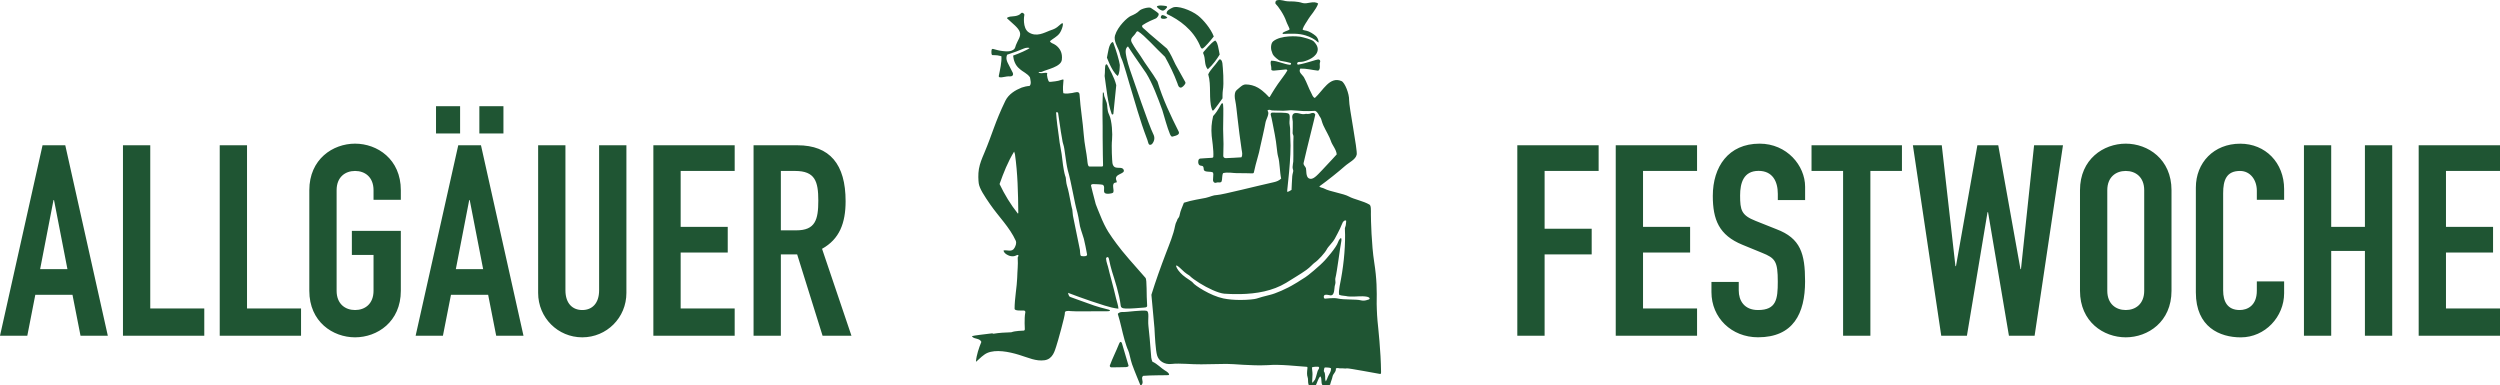 <?xml version="1.0" encoding="utf-8"?>
<!-- Generator: Adobe Illustrator 23.0.3, SVG Export Plug-In . SVG Version: 6.00 Build 0)  -->
<svg version="1.1" id="Ebene_1" xmlns="http://www.w3.org/2000/svg" xmlns:xlink="http://www.w3.org/1999/xlink" x="0px" y="0px"
	 viewBox="0 0 662.19 102.09" style="enable-background:new 0 0 662.19 102.09;" xml:space="preserve">
<style type="text/css">
	.st0{clip-path:url(#SVGID_2_);fill:#1F5533;}
</style>
<g>
	<defs>
		<rect id="SVGID_1_" width="662.19" height="102.09"/>
	</defs>
	<clipPath id="SVGID_2_">
		<use xlink:href="#SVGID_1_"  style="overflow:visible;"/>
	</clipPath>
	<path class="st0" d="M14.31,53h-0.14l-3.54,18.28h7.23L14.31,53z M11.27,38.48h6.02l11.27,50.45h-7.23L19.2,78.09H9.35L7.23,88.93
		H0L11.27,38.48z M32.57,38.48h7.23V81.7h14.31v7.23H32.57V38.48z M58.2,38.48h7.23V81.7h14.31v7.23H58.2V38.48z M81.93,50.38
		c0-8.22,6.24-12.33,12.12-12.33c5.88,0,12.12,4.11,12.12,12.33v2.55h-7.23v-2.55c0-3.47-2.27-5.1-4.89-5.1
		c-2.62,0-4.89,1.63-4.89,5.1v26.64c0,3.47,2.27,5.1,4.89,5.1c2.62,0,4.89-1.63,4.89-5.1v-9.49H93.2v-6.38h12.97v15.87
		c0,8.22-6.24,12.33-12.12,12.33c-5.88,0-12.12-4.11-12.12-12.33V50.38z M124.42,53h-0.14l-3.54,18.28h7.23L124.42,53z
		 M121.38,38.48h6.02l11.26,50.45h-7.23l-2.13-10.84h-9.85l-2.13,10.84h-7.23L121.38,38.48z M115.49,28.13h6.38v7.23h-6.38V28.13z
		 M126.97,28.13h6.38v7.23h-6.38V28.13z M165.92,77.59c0,6.59-5.24,11.76-11.69,11.76c-6.45,0-11.69-5.17-11.69-11.76V38.48h7.23
		v38.4c0,3.54,1.91,5.24,4.46,5.24c2.55,0,4.46-1.7,4.46-5.24v-38.4h7.23V77.59z M173.06,38.48h21.54v6.8h-14.31v14.81h12.47v6.8
		h-12.47V81.7h14.31v7.23h-21.54V38.48z M206.83,61.01h4.11c5.03,0,5.81-2.83,5.81-7.87c0-5.1-0.85-7.86-6.16-7.86h-3.76V61.01z
		 M199.61,38.48h11.62c8.57,0,12.75,5.03,12.75,14.81c0,5.81-1.63,10.06-6.24,12.61l7.79,23.03h-7.65l-6.73-21.54h-4.32v21.54h-7.23
		V38.48z M401.9,88.93h7.23V67.39h12.47v-6.8h-12.47V45.28h14.31v-6.8H401.9V88.93z M427.97,88.93h21.54V81.7H435.2V66.89h12.47
		v-6.8H435.2V45.28h14.31v-6.8h-21.54V88.93z M478.13,49.46c0-5.6-4.82-11.41-12.05-11.41c-8.29,0-12.4,6.16-12.4,13.82
		c0,6.31,1.63,10.42,7.86,12.97l5.17,2.12c3.54,1.42,4.18,2.27,4.18,7.65c0,4.6-0.35,7.51-5.24,7.51c-3.68,0-5.1-2.55-5.1-5.17
		v-2.27h-7.23v2.69c0,6.8,5.32,11.97,12.33,11.97c9.35,0,12.47-6.31,12.47-14.81c0-7.37-1.2-11.41-7.58-13.82l-5.52-2.2
		c-3.76-1.49-4.11-2.83-4.11-6.73c0-3.33,0.92-6.52,4.89-6.52c3.68,0,5.1,2.76,5.1,6.09V53h7.23V49.46z M488.19,88.93h7.23V45.28
		h8.36v-6.8h-23.95v6.8h8.36V88.93z M546.43,38.48h-7.65l-3.47,32.8h-0.14l-5.88-32.8h-5.53l-5.67,32.02h-0.14l-3.62-32.02h-7.65
		l7.51,50.45h6.8l5.46-32.73h0.14l5.53,32.73h6.8L546.43,38.48z M550.94,77.02c0,8.22,6.24,12.33,12.12,12.33
		c5.88,0,12.12-4.11,12.12-12.33V50.38c0-8.22-6.24-12.33-12.12-12.33c-5.88,0-12.12,4.11-12.12,12.33V77.02z M558.17,50.38
		c0-3.47,2.27-5.1,4.89-5.1c2.62,0,4.89,1.63,4.89,5.1v26.64c0,3.47-2.27,5.1-4.89,5.1c-2.62,0-4.89-1.63-4.89-5.1V50.38z
		 M605.01,74.54h-7.23v2.48c0,3.97-2.55,5.1-4.53,5.1c-3.26,0-4.39-2.27-4.39-5.17V51.16c0-3.4,0.85-5.88,4.46-5.88
		c2.76,0,4.46,2.41,4.46,5.24v2.41h7.23V50.1c0-7.01-4.96-12.04-11.62-12.04c-7.01,0-11.76,5.03-11.76,11.62v27.78
		c0,9.21,6.38,11.9,11.9,11.9c6.45,0,11.48-5.46,11.48-11.69V74.54z M610.26,88.93h7.22V66.47h8.93v22.46h7.23V38.48h-7.23v21.61
		h-8.93V38.48h-7.22V88.93z M640.65,88.93h21.54V81.7h-14.31V66.89h12.47v-6.8h-12.47V45.28h14.31v-6.8h-21.54V88.93z M337.92,1.06
		c-0.22-0.19-0.12-0.9,0.36-1c1.16-0.23,1.97,0.29,2.92,0.3c0.95,0.01,2.45-0.02,3.75,0.42c1.3,0.43,2.94-0.72,4.2,0.17
		c-0.5,1.54-2.24,3.42-2.59,4.08c-0.35,0.66-1.21,1.71-1.54,2.75c0.17,0.27,0.49,0.23,1.06,0.37c0.35,0.09,0.88,0.29,1.28,0.55
		c0.86,0.57,1.62,0.91,1.89,2.19c0.04,0.18,0.02,0.46-0.1,0.34c-0.94-0.9-2.11-1.46-3.27-1.83c-1.86-0.6-3.91-0.51-6.05-0.41
		c-0.22-0.11-0.05-0.33,0.05-0.38c0.55-0.39,1.59-0.55,1.71-0.88c-0.1-0.44-0.7-1.49-0.88-2.04C340.13,3.9,338.5,1.58,337.92,1.06
		 M318.81,13.73c-0.25,0.23-0.05,0.55-0.05,0.55c0.61,1.27,0.15,2.96,1.16,4.08c1.39-1.24,2.48-2.81,3.14-3.91
		c0,0-0.35-1.91-0.46-2.32c-0.11-0.41-0.25-1.01-0.72-1.41C320.73,11.31,319.07,13.5,318.81,13.73 M309.05,3.69
		c3.42,1.6,6.91,4.17,8.72,8.22c0.15,0.33,0.37,1.22,0.88,0.88c0.51-0.34,1.93-1.93,2.85-3.13c-0.77-2.04-2.74-4.41-4.17-5.53
		c-1.87-1.47-5.54-2.79-6.8-2.08C310.2,2.24,308.77,2.76,309.05,3.69 M294.9,30.17c0.04-0.14,0.53-5.09,0.77-7.61
		c-0.49-2.1-2-4.59-2.12-4.89c-0.32-0.79-0.53-0.68-0.63-0.57c-0.36,0.35-0.17,1.98-0.33,3.03c0.5,3.42,0.78,7,1.88,10.09
		C294.54,30.44,294.87,30.3,294.9,30.17 M322.83,15.91c-1.12,1.61-2.14,2.4-2.8,3.78c0.88,2.92,0.08,6.55,0.94,9.15
		c0.06,0.17,0.14,0.54,0.38,0.44c0.25-0.1,2.46-3.22,2.46-3.22s0-1.59,0.08-2.01c0.37-2.09,0.02-6.2-0.11-7.34
		C323.7,16.03,323.2,15.38,322.83,15.91 M296.06,20.13c0.55-0.83,0.49-2.01,0.55-2.92c-0.11-0.99-0.95-3.87-1.71-5.87
		c0,0-0.18-0.26-0.27-0.2c-0.96,0.58-1.11,2.7-1.43,4.14l0.72,1.71C294.46,18.09,295.07,19.35,296.06,20.13 M308.11,2.81
		c0.41-0.09,0.85-0.63,0.96-0.78c0.2-0.26-0.06-0.4-0.25-0.44c-0.19-0.03-0.87-0.14-1.34-0.14c-0.7,0-1.24,0.18-0.98,0.47
		C306.96,2.42,307.7,2.9,308.11,2.81 M307.7,4.07c-0.2,0.25-0.37,0.59-0.09,0.79c0.29,0.2,1.27,0.22,1.6-0.22
		C308.83,4.25,307.9,3.82,307.7,4.07 M297.07,15.55c0.44,0.81,2.05,6.51,2.05,6.51c1.49,4.85,2.81,9.82,4.63,14.56
		c0.27,0.55,0.36,1.44,0.64,1.66c0.29,0.22,0.72-0.02,0.89-0.3c0.55-0.77,0.65-1.62,0.17-2.52c-1.08-2.07-5.48-15.04-5.48-15.04
		s-1.24-3.38-1.57-5.13c-0.2-1.02-0.56-2.4,0.37-3c0.54,0.92,1.24,1.82,1.77,2.67c0.49,0.79,2.64,3.75,3.06,4.44
		c1.68,2.71,3.08,6.51,4.27,9.77c0.66,2.15,1.21,4.36,2.04,6.4c0.05,0.14,0.32,0.69,0.62,0.62c1.31-0.31,1.95-0.61,1.7-1.28
		c-2.15-4.3-4.25-8.66-5.63-13.29c-1.43-2.43-3.09-4.45-4.52-6.82c-0.77-1.1-1.44-2-2.29-3.52c-0.68-1.22,0.67-1.71,1.11-2.65
		c0,0,0.24-0.49,0.57-0.3c1.66,0.99,4.74,4.52,7.11,6.73c1.27,2.32,2.33,4.42,3.31,7.06c0.1,0.28,0.26,1.13,0.92,1.09
		c0.24-0.01,0.94-0.56,1.17-1.13c0.1-0.24-0.12-0.5-0.19-0.64c-0.07-0.13-2.45-4.4-2.45-4.4c-0.66-1.38-1.27-2.81-2.21-4.14
		c-1.87-1.65-4.89-4.09-5.43-4.67c-0.54-0.59-1.52-1.01-1.08-1.56c1.11-0.77,3.09-1.62,3.48-1.76c0.39-0.14,1.05-1.02,0.72-1.38
		c-0.33-0.36-1.51-1.11-1.99-1.43c-0.48-0.32-2.57,0.23-3.05,0.75c-0.56,0.59-1.41,1.03-2.26,1.38c-0.85,0.35-3.46,2.73-4.18,5.16
		c-0.39,1.32,0.59,2.96,0.94,3.81C296.66,14.03,296.7,14.87,297.07,15.55 M297.2,91.01c-0.11-0.42-0.3-0.43-0.44-0.44
		c-0.13-0.01-0.35,0.5-0.35,0.5c-0.83,2.1-1.69,3.69-2.46,5.79c0,0.22,0.16,0.44,0.38,0.44c0,0,3.6-0.02,3.92-0.06
		c0.31-0.04,0.77-0.14,0.66-0.44S297.32,91.43,297.2,91.01 M292.38,82.45c-3.26-0.04-7.84,0.08-8.7-0.04
		c-0.86-0.12-1.71-0.08-1.62,0.49c0.09,0.56-1.94,7.86-2.29,8.84c-0.35,0.98-0.83,3.38-3.11,3.68c-2.28,0.31-4.24-0.67-6.73-1.43
		c-2.73-0.84-6.17-1.5-8.45-0.49c-0.91,0.4-2.02,1.46-2.86,2.25c-0.08,0.08-0.12,0.01-0.11-0.06c0.14-1.64,0.77-3.53,1.43-5.13
		c-0.49-1.05-1.76-0.66-2.43-1.38c0,0-0.11-0.08,0.05-0.17c0.26-0.13,3.29-0.48,5.24-0.72l0.33,0.11c1.6-0.27,3.09-0.33,4.74-0.39
		c1.12-0.42,3.02-0.4,3.31-0.44c0.29-0.04,0.27-0.39,0.27-0.39s-0.17-2.81,0.11-4.3c0.11-0.28-0.01-0.63-0.38-0.63
		c-0.85,0-2.44,0.1-2.44-0.47c0-2.68,0.63-5.96,0.69-8.16c0.05-2.15,0.26-3.24,0.14-5.35c-0.02-0.31,0.32-0.39,0.16-0.66
		c-0.15-0.27-0.67,0.19-1.17,0.25c-0.5,0.06-0.99,0.01-1.53-0.25c-0.54-0.26-1.16-0.66-1.21-1.27c0.94-0.22,2.26,0.6,2.94-0.75
		c0.26-0.51,0.53-1.13,0.31-1.79c-1.66-3.64-4.54-6.39-6.8-9.67c-1.52-2.21-2.85-4.2-3.03-5.6c-0.09-0.66-0.2-2.39,0.05-3.78
		c0.28-1.53,0.74-2.61,1.43-4.24c2.18-5.15,2.78-8.05,5.59-13.84c0.88-1.76,2.65-2.81,4.3-3.47c0.66-0.22,1.32-0.39,2.1-0.44
		c0.55-0.55,0.22-1.55,0.11-2.26c-0.66-1.05-1.88-1.43-2.81-2.32c-1.05-0.83-1.55-2.19-1.66-3.45c1.54-0.54,3.99-1.61,4.36-2.01
		c-0.2-0.11-0.94-0.16-1.66,0.18c-0.77,0.36-2.59,1.04-4.29,1.59c-0.4,1.05-0.12,1.69,0.64,3.1c0.52,0.97,0.72,1.36,0.85,1.67
		c0.32,0.76-0.3,1-0.72,0.97c-1.18-0.08-2.01,0.4-2.81,0.22c-0.2-0.05-0.17-0.33-0.17-0.33c0.33-1.65,0.81-3.65,0.7-5.22
		c0,0-0.46-0.15-1.05-0.24c-0.38-0.06-0.96-0.04-1.31-0.06c-0.35-0.01-0.3-0.84-0.27-1.21c0.03-0.37,0.17-0.46,0.38-0.44
		c0.22,0.02,1.06,0.33,1.85,0.46c0.78,0.12,2.57,0.48,3.56-0.24c0.61-0.38,0.5-0.95,0.77-1.44c0.38-1.05,1.34-2.1,0.94-3.26
		c-0.41-1.17-1.88-2.19-3.36-3.6c-0.19-0.18,0.4-0.39,0.85-0.48c0.44-0.08,2.1,0.01,2.82-0.87c0.34-0.4,0.97,0.15,0.89,0.43
		c-0.08,0.27-0.52,3.46,1.1,4.57c2.08,1.43,4.28,0.08,5.61-0.41c0.38-0.14,1.32-0.4,1.96-0.9c0.65-0.5,0.95-0.85,1.29-1.04
		c0.61-0.32,0.03,1.78-0.64,2.67c-0.67,0.89-1.77,1.4-2.54,2.06c0.27,0.61,0.86,0.53,1.6,1.1c1.06,0.82,1.78,2.02,1.55,3.86
		c-0.23,1.85-3.99,2.52-5.24,3.14c-0.43,0.22-0.72-0.11-0.94,0.17c0.66,0.5,1.55-0.06,2.32,0.17c-0.22,0.77,0.27,2.03,0.4,2.21
		c0.14,0.2,0.48,0.12,0.64,0.11c0.16-0.02,1.83-0.15,2.61-0.48c0.81-0.33,0.65,0.08,0.65,0.08c-0.11,1.05-0.22,2.32-0.05,3.42
		c0.61,0.22,1.64,0.06,2.34-0.05c0.71-0.11,1.89-0.64,1.96,0.38c0.24,3.75,0.87,7.27,1.11,10.61c0.18,2.53,0.76,4.91,0.93,6.71
		c0.08,0.78,0.14,1.75,0.55,1.77c0.41,0.02,3.15,0,3.36,0c0.22,0,0.29-0.16,0.28-0.28c-0.01-0.11-0.11-4.91-0.11-7.39
		c0.05-3.97-0.17-7.76,0.05-11.79c0,0,0-0.27,0.11-0.18c0.27,0.21,0.14,0.61,0.29,1.06c0.23,0.67,0.43,1.07,0.64,1.75
		c0.21,0.68,0.03,1.91,0.61,3.07c0.81,1.64,0.93,5.34,0.79,6.63c-0.2,1.79,0.02,5.7,0.1,6.24c0.11,0.69,0.47,1.05,0.86,1.15
		c0.8,0.21,1.79-0.14,2.12,0.62c0.52,1.19-2.71,0.98-1.93,2.81c0.1,0.24,0.19,0.54-0.06,0.55c-1.61,0.07-0.2,2.28-0.9,2.75
		c-0.23,0.16-1.82,0.46-2.19-0.05c-0.37-0.51,0.25-1.78-0.49-2.1c-0.23-0.1-2.14-0.19-2.52-0.18c-0.38,0.01-0.63,0.19-0.55,0.43
		c0.03,0.1,0.65,2.77,1.24,4.88c0.11,0.38,0.98,2.44,1.09,2.72c1.63,4.14,2.86,5.59,4.43,7.77c1.57,2.18,4.77,5.77,7.66,9.04
		c0.43,0.49,0.21,4.43,0.44,7.38c0.04,0.55-0.89,0.47-1.39,0.53c-0.5,0.06-3.54,0.27-3.98,0.22c-0.44-0.04-1.54,0.08-1.63-0.74
		c-0.37-3.16-1.6-6.82-2.31-9.11c-0.71-2.29-0.72-3.45-0.99-3.7c-0.27-0.25-0.59,0.12-0.59,0.28c0.05,0.99,0.52,1.98,0.67,2.79
		c0.15,0.81,1.29,4.73,1.99,7.81c0.15,0.66,0.63,2.04,0.62,2.7c-2.33-0.23-4.86-1.27-7.23-1.99c-2.04-0.72-4.23-1.46-6.12-2.21
		c0.1,0.26,0.14,0.94,0.61,1.1c0.55,0.19,4.13,1.52,6.34,2.28c2.21,0.76,4.04,1.01,4.14,1.24
		C294.15,82.44,293.49,82.47,292.38,82.45 M269.72,56.37c-0.05-5.3-0.16-10.48-0.88-15.5l-0.22-0.72c-1.66,2.7-2.81,5.63-3.86,8.6
		c1.32,2.76,2.92,5.41,4.85,7.83C269.67,56.53,269.72,56.48,269.72,56.37 M282.3,47.09c0.07,0.51,0.08,1,0.17,1.45
		c0.03,0.21,0.07,0.41,0.14,0.6c0.37,1.17,0.68,2.82,0.93,4.14c0.16,0.85,0.29,1.53,0.39,1.86c0.03,0.11,0.06,0.22,0.09,0.33
		c0,0.01,0.01,0.03,0.01,0.04c0,0.01,0,0.01,0,0.02c0.09,0.57,0.07,1.08,0.17,1.62c0.01,0.05,0.02,0.11,0.04,0.19v0.01
		c0.13,0.72,1.22,6.04,1.77,8.67c0.01,0.07,0.03,0.15,0.04,0.22c0,0.01,0,0.02,0,0.03c0.07,0.54,0.03,0.89,0.1,1.08
		c0.02,0.25,0.09,0.43,0.33,0.48c0.13,0.02,0.36,0.05,0.6,0.05c0.4,0,0.66-0.07,0.78-0.22c0.07-0.08,0.09-0.18,0.07-0.29
		c-0.15-0.83-0.62-3.34-0.84-4.1c-0.08-0.26-0.22-0.7-0.37-1.17c-0.27-0.83-0.58-1.77-0.66-2.18c-0.04-0.19-0.09-0.52-0.16-0.9
		c-0.14-0.88-0.35-2.09-0.51-2.64c-0.43-1.48-0.79-3.28-1.17-5.19c-0.42-2.09-0.85-4.24-1.42-6.22c-0.26-1.07-0.46-2.54-0.64-3.84
		c-0.17-1.26-0.32-2.34-0.48-2.75c-0.18-0.49-0.27-1.04-0.36-1.64c-0.05-0.34-0.11-0.69-0.18-1.04c-0.1-0.45-0.2-1.21-0.34-2.17
		c-0.14-1.01-0.32-2.28-0.54-3.62c-0.01-0.06-0.05-0.11-0.11-0.13l-0.17-0.05c-0.05-0.02-0.1-0.01-0.14,0.02l-0.11-0.03
		c0.11,2.1,0.44,4.3,0.72,6.34c0.23,2.43,0.74,3.95,0.96,6.44c0.07,0.67,0.21,1.7,0.38,2.59c0.11,0.59,0.23,1.14,0.36,1.52
		C282.23,46.77,282.27,46.93,282.3,47.09 M308.55,98.12c-0.8-0.45-2.1-1.82-3.31-2.32c-0.33-0.89-0.32-1.06-0.44-2.81
		c-0.12-1.75-0.4-4.89-0.61-6.67c-0.2-1.79,0.32-3.74-0.48-3.99c-0.89-0.28-5.59,0.37-6.09,0.32c-0.5-0.05-1.21,0-1.54,0.5
		c0.76,2.43,1.11,4.5,1.8,6.93c0.27,0.94,0.65,2.13,0.96,2.75c0.31,0.62,0.59,2.47,1.02,3.66c0.66,1.87,2.09,5.24,2.18,5.49
		c0.1,0.26,0.35,0,0.48-0.23c0.44-0.75-0.43-1.7,0.29-2.2c1.93-0.17,5.9-0.15,6.23-0.17c0.33-0.01,0.7,0.03,0.61-0.28
		C309.56,98.81,309.15,98.46,308.55,98.12 M365.81,98.57c0,0.15,0,0.49-0.22,0.49c-0.21-0.01-8.63-1.62-8.88-1.49
		c-0.25,0.13-1.21-0.08-1.55,0c-0.34,0.08-0.99-0.28-1.32,0.06c0.11,0.88-0.73,1.32-0.88,2.1c-0.15,0.77-0.33,0.96-0.66,2.21
		c-1.39,0.16-1.98,0.11-1.98,0.11c-0.55-0.66-0.06-1.76-0.61-2.37c-0.61,0.66-0.78,1.62-1.16,2.32c-0.88,0.11-1.87,0.06-1.87,0.06
		c-0.19-0.47-0.23-1.03-0.22-1.56c0-0.4-0.12-0.5-0.22-1.08c-0.1-0.58,0.06-1.84,0.08-1.97c0.02-0.13-0.01-0.28-0.19-0.29
		c-2.56-0.15-6.89-0.72-10.37-0.44c-4.47,0.22-9.07-0.36-10.88-0.33c-1.81,0.03-3.44,0.04-6.67,0.11c-2.4,0.05-5.77-0.35-7.84-0.1
		c-2.07,0.25-3.49-0.91-3.88-2.27c-0.4-1.37-0.59-5.02-0.7-7.2c-0.05-1.09-0.64-6.59-0.81-8.85c1.13-3.67,2.49-7.44,3.86-11.03
		c0.92-2.4,2-5,2.39-7.13c0.19-1.06,0.53-1.3,0.6-1.7c0.07-0.41,0.48-0.37,0.65-1.36c0.17-0.99,0.67-2,1.11-3.16
		c2.15-0.72,4.49-1,5.78-1.29c1.33-0.3,1.8-0.71,3.1-0.77c1.3-0.06,10.6-2.42,15.01-3.4c0.64-0.14,1.38-0.44,1.87-0.94
		c-0.38-1.71-0.36-4.34-0.8-5.8c-0.33-1.09-0.37-3.35-0.89-5.89c-0.37-1.83-0.82-4.45-1.07-5.18c-0.11-0.3,0.14-0.65,0.44-0.61
		c0.57,0.08,3.84-0.14,4.35,0.33c0.51,0.47,0.02,1.92,0.23,2.97c0.24,1.2,0.04,1.78,0.16,3.36c0.37,5.08-0.92,14.12-0.82,14.29
		c0.1,0.18,0.87-0.3,1.15-0.47c0,0,0.13-3.05,0.19-3.65c0.07-0.72,0.31-1.21,0.26-1.5c-0.07-0.33-0.18-0.53-0.17-0.92
		c0-0.48,0.17-1.18,0.18-1.45c0.07-1.44-0.03-5.56,0.05-6.29c0.09-0.74-0.22-0.83-0.22-1.21c0-0.38,0.08-2.07,0.04-3.04
		c-0.02-0.58-0.21-1.12-0.13-1.53c0.21-1.09,1.35-0.79,2.39-0.53c0.58,0.15,1.02-0.01,1.2-0.02c0.21-0.01,0.79,0.09,1.23-0.1
		c0.52-0.22,1.03-0.26,1.27,0.29c0.04,0.09-2.23,8.95-3.09,12.8c-0.13,0.59,0.45,0.9,0.61,1.38c0.16,0.48-0.07,2.31,0.8,2.73
		c1.04,0.51,2.08-0.74,3.49-2.2c1.84-1.92,3.87-4.17,3.87-4.17c-0.11-1.32-1.23-2.49-1.54-3.53c-0.31-1.04-1.42-2.85-2.02-4.18
		c-0.39-0.86-0.51-1.7-0.72-1.97c-0.54-0.71-0.62-1.46-1.45-1.85c-1.02,0.08-2.21,0.09-3.21,0.05c-1.1-0.05-2.92-0.23-3.18-0.22
		c-0.26,0.01-2.04,0.2-2.64,0.13c-0.61-0.07-2.43,0.03-2.72-0.16c-0.29-0.19-0.99-0.01-0.82,0.21c0.61,0.77-0.46,2.26-0.58,3.15
		c-0.12,0.89-1.35,6.22-1.35,6.22c-0.36,2.12-1.15,4.16-1.71,6.9c-0.03,0.15-0.11,0.29-0.44,0.28c-0.33-0.02-3.25-0.08-4.08-0.06
		c-0.82,0.02-2.43-0.33-3.64,0c-0.33,0.61-0.18,1.61-0.38,2.15c-0.2,0.54-0.97,0.19-1.3,0.34c-0.66,0.29-1.01-0.28-0.99-0.62
		c0.12-2.09,0.1-1.47,0-2.01c-0.45-0.45-2.37,0.06-2.45-0.85c-0.05-0.58-0.09-0.89-0.5-0.94c-0.41-0.05-0.72-0.11-0.88-0.5
		c-0.16-0.38-0.17-1.36,0.44-1.43c0.61-0.07,2.73-0.17,2.99-0.19c0.26-0.02,0.43-0.04,0.48-0.25c0.14-1.72-0.38-4.92-0.43-5.56
		c-0.16-1.94-0.06-3.3,0.38-5.25c1.39-1.5,1.95-3,2.2-3.27c0.29-0.3,0.39-0.1,0.44,0.24c0.14,0.95,0.02,3.76,0.01,6.47
		c0,1.44,0.11,2.83,0.1,3.95c-0.01,0.78-0.07,2.83-0.06,3.2c0.02,0.37,0.33,0.53,0.66,0.55c0.33,0.02,4.14-0.22,4.14-0.22
		c0.39-0.61,0.16-1.43,0.05-2.1c-0.43-2.76-0.75-5.6-1.09-8.43c-0.18-1.46-0.33-3.29-0.56-4.36c-0.24-1.07-0.22-1.83,0-2.43
		c0.11-0.31,0.58-0.72,1.12-1.15c0.51-0.4,0.89-0.83,1.69-0.83c0.99,0,2.2,0.29,3.19,0.87c1.56,0.92,2.74,2.31,2.8,2.37
		c0.11,0.11,0.23,0.19,0.34,0.01c0.06-0.11,0.96-1.67,2.11-3.35c0.86-1.26,1.96-2.56,2.52-3.6c0-0.17-0.22-0.28-0.33-0.28
		c0,0-2.99,0.3-3.17,0.31c-0.18,0.02-0.77,0.01-0.75-0.31c0.07-1.05-0.39-1.54-0.05-2.31c1.77,0,3.31,0.94,5.07,1.1
		c0.17-0.11,0.33-0.39,0.11-0.5c-1.75-0.49-2.77-0.49-3.09-0.72c-1.96-1.4-1.67-1.83-1.93-2.37c-0.26-0.54-0.32-2.07,0.39-2.65
		c2.05-1.68,6.47-1.34,7.17-1.21c0.7,0.13,3,0.7,3.53,1.21c0.54,0.52,1.16,1.32,1.1,2.26c-0.17,1.88-2.66,2.82-3.75,3.09
		c-1.09,0.27-1.67-0.15-1.71,0.66c0,0.1,0.28,0.17,0.28,0.17c1.88-0.28,4.92-1.38,5.3-1.38c0.37,0,0.67,0.32,0.5,0.72
		c-0.28,0.63,0.27,1.82-0.5,2.26c-1.65-0.17-3.09-0.6-4.74-0.55c-0.6,0.99,0.56,1.58,1,2.37c0.72,1.3,1.23,2.87,1.87,4.03
		c0.37,0.67,0.4,1.15,0.99,1.38c2.17-1.95,3.92-5.82,7.06-4.47c0.88,0.38,2.07,3.38,2.01,5.05c-0.05,1.66,2.26,13.23,2.01,14.42
		c-0.28,1.34-1.95,1.99-3.25,3.15c-1.43,1.27-4.36,3.64-6.67,5.29c0.38,0.38,0.85,0.28,1.43,0.61c1.33,0.73,5.01,1.27,6.4,2.04
		c1.39,0.77,3.78,1.17,5.46,2.15c0.47,0.28,0.39,1.37,0.39,2.66c0,1.29,0.16,8.05,0.87,12.56c0.71,4.51,0.72,7.5,0.66,11.09
		c0,0,0.04,2.53,0.22,4.47C365.05,86.88,365.75,92.88,365.81,98.57 M349.15,97.13c-0.01,0-1.11-0.05-1.65,0.17
		c0,0.53,0.16,1.15,0.15,1.83c-0.01,1.08-0.12,1.83-0.09,2c0.05,0.28,0.16,0.22,0.16,0.22c0.3-0.53,0.5-0.57,0.64-0.92
		c0.34-0.84,0.47-1.68,0.66-2.2c0.07-0.19,0.26-0.43,0.29-0.5C349.48,97.39,349.43,97.24,349.15,97.13 M352.57,97.57
		c-0.44-0.28-0.98-0.18-1.36-0.24c-0.38-0.06-0.42,0.12-0.46,0.32c-0.06,0.27-0.18,0.72,0,0.87c0.15,0.13,0.22,0.61,0.25,1.11
		c0.03,0.55-0.05,0.94,0.18,1.4c0.33-0.6,0.36-0.75,0.5-1.11c0.23-0.58,0.64-1.11,0.81-1.71C352.54,98.02,352.52,97.78,352.57,97.57
		 M362.78,79.1c0.03-0.17-0.13-0.26-0.28-0.36c-0.15-0.1-0.69-0.24-1.55-0.26c-0.27-0.01-0.57-0.01-0.91,0.01
		c-0.86,0.05-1.76,0.08-2.42,0.06c-0.3-0.01-0.52-0.03-0.63-0.05c-0.33-0.08-0.67-0.11-0.99-0.15c-0.45-0.05-0.88-0.09-1.28-0.25
		c-0.14-0.63-0.04-1.32,0.07-1.99c0.02-0.16,0.05-0.31,0.07-0.45c0.96-4.63,1.45-9.28,1.42-13.46c0-0.25-0.02-0.57-0.03-0.86
		c-0.02-0.39-0.04-0.78-0.02-0.9c0.02-0.1,0.06-0.21,0.1-0.33c0.05-0.13,0.1-0.27,0.13-0.42c0.05-0.27,0.06-0.55,0.09-0.82
		c0.01-0.1,0.01-0.21,0.02-0.32c0.01-0.06-0.02-0.12-0.07-0.15c-0.05-0.03-0.11-0.03-0.17,0c-0.05,0.03-0.08,0.06-0.13,0.09
		c0-0.04,0.01-0.08,0.01-0.12c-0.21,0.12-0.41,0.29-0.54,0.51c-0.12,0.19-0.56,1.33-0.74,1.69c-0.44,0.89-0.76,1.54-1.38,2.66
		c-0.62,1.11-1.75,2.06-2.13,2.83c-0.42,0.85-2.22,2.87-3.27,3.57c-0.4,0.27-1.09,1.13-2.11,1.86c-1.61,1.17-3.84,2.42-5.39,3.43
		c-3.54,2.14-7.81,2.9-12.16,2.98c-0.03,0-0.07,0-0.11,0c-0.33,0-0.66,0.01-0.98,0c-0.42,0-0.84-0.01-1.28-0.02
		c-0.03,0-0.06,0-0.08,0c-0.58-0.02-1.17-0.05-1.77-0.09c-1.66-0.16-4.47-1.51-6.51-2.79c-1.25-0.78-2.12-1.42-2.6-1.91
		c-0.09-0.1-0.25-0.2-0.48-0.34c-0.27-0.18-0.61-0.4-0.95-0.69c-0.22-0.19-0.45-0.41-0.67-0.62c-0.43-0.41-0.87-0.84-1.3-1.08
		c-0.06-0.03-0.13-0.03-0.18,0.01c0,0-0.01,0.01-0.01,0.01c-0.03-0.02-0.06-0.04-0.08-0.05c0.01,0.04,0.03,0.08,0.04,0.12
		c-0.01,0.03-0.01,0.06,0,0.09c0.18,0.64,0.88,1.57,1.75,2.33c0.54,0.47,1.1,0.84,1.6,1.17c0.52,0.35,0.97,0.65,1.15,0.91
		c0.4,0.59,4.51,3.37,8.02,4.1c1.28,0.26,2.84,0.4,4.52,0.4c2.05,0,3.82-0.21,4.25-0.36c0.7-0.23,2.22-0.68,3.57-0.99
		c1.38-0.31,4.46-1.62,6.49-2.88c0.38-0.19,1.1-0.66,1.73-1.07c0.49-0.32,0.95-0.62,1.13-0.71c0.46-0.23,3.9-3.07,5.13-4.43
		c0.13-0.14,3.1-3.4,3.57-4.91c0.16-0.51,0.58-1.02,0.75-1.05c0.04,0.01,0.09,0.11,0.12,0.25c0.02,0.15,0.02,0.31,0,0.42
		c-0.38,1.88-1.14,8.25-1.61,10.01c-0.09,0.32,0.13,1.12-0.02,1.48c-0.29,0.73-0.14,1.69-0.47,2.47c-0.16,0.41-0.42,0.54-0.72,0.56
		c-0.16-0.01-0.32-0.04-0.48-0.08c-0.2-0.04-0.41-0.09-0.6-0.09c-0.01,0-0.02,0-0.03,0c-0.27-0.03-0.5,0-0.65,0.2
		c-0.11,0.16-0.13,0.34-0.07,0.43c-0.01,0.08,0,0.16,0.04,0.23c0.05,0.11,0.15,0.17,0.29,0.17h0c0.03,0,0.12-0.01,0.25-0.02
		c0.4-0.04,1.23-0.12,1.96-0.12c0.43,0,0.77,0.03,1,0.08c0.93,0.22,2.24,0.26,3.52,0.29c1.1,0.03,2.13,0.06,2.71,0.21
		c0.23,0.06,0.46,0.09,0.69,0.09c0.53,0,0.95-0.15,1.22-0.24c0.08-0.03,0.15-0.05,0.2-0.06C362.57,79.3,362.75,79.26,362.78,79.1"/>
</g>
</svg>
